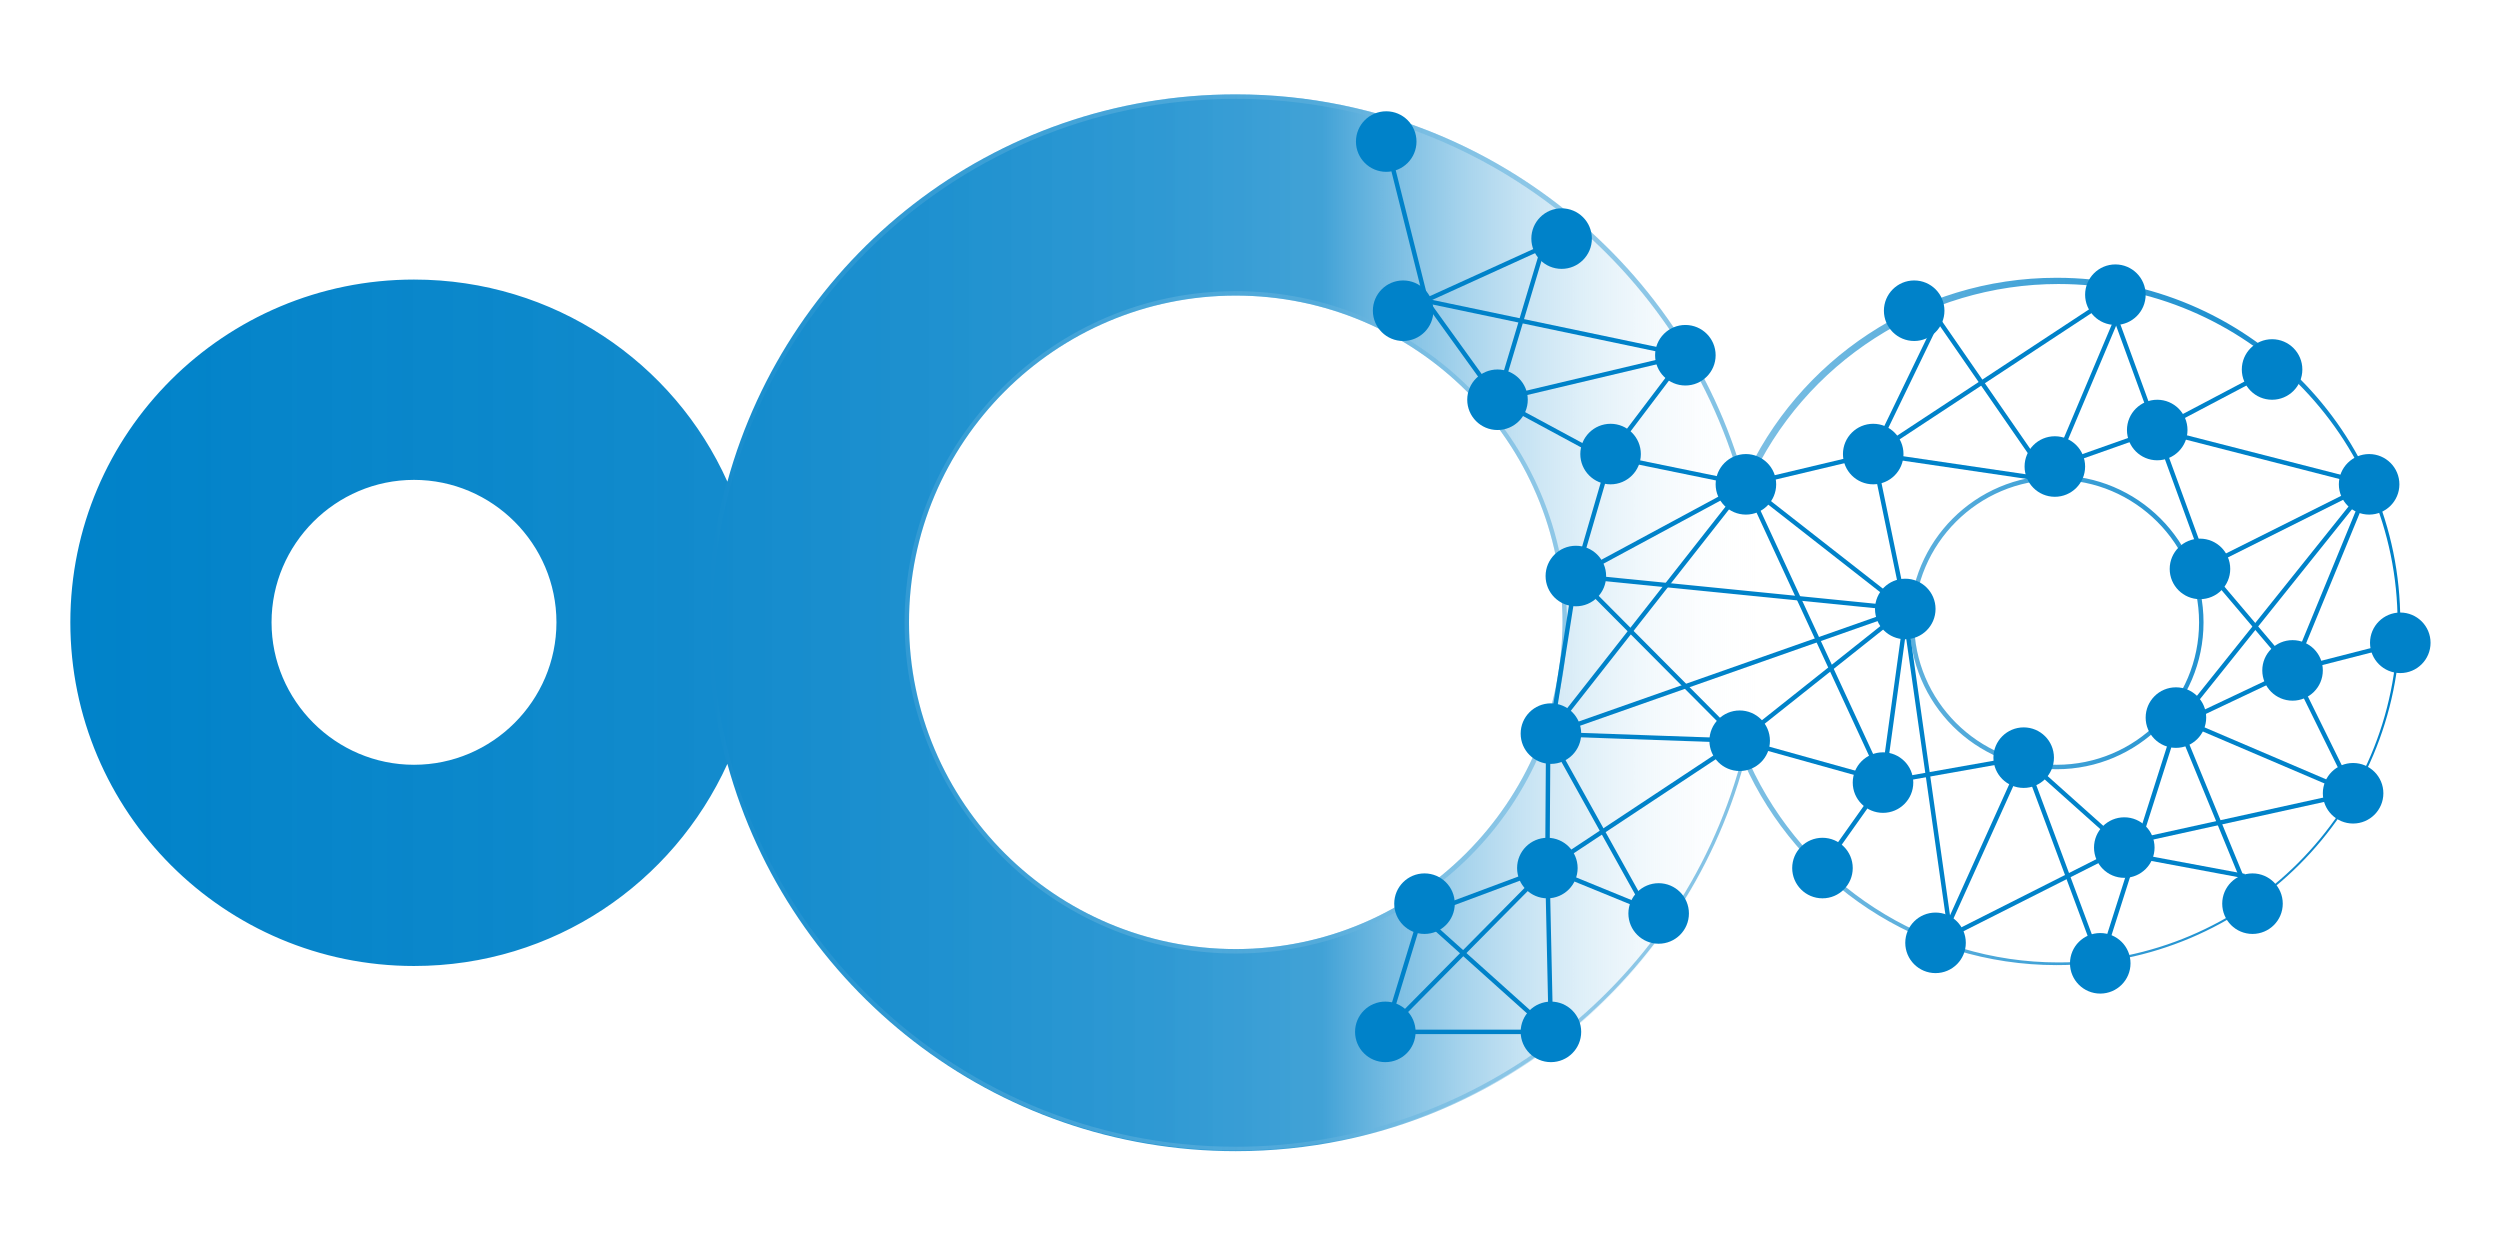<?xml version="1.0" encoding="UTF-8"?>
<!-- Generator: Adobe Illustrator 26.5.0, SVG Export Plug-In . SVG Version: 6.00 Build 0)  -->
<svg xmlns:sodipodi="http://sodipodi.sourceforge.net/DTD/sodipodi-0.dtd" xmlns:rdf="http://www.w3.org/1999/02/22-rdf-syntax-ns#" xmlns:inkscape="http://www.inkscape.org/namespaces/inkscape" xmlns:dc="http://purl.org/dc/elements/1.1/" xmlns:svg="http://www.w3.org/2000/svg" xmlns:cc="http://creativecommons.org/ns#" xmlns="http://www.w3.org/2000/svg" xmlns:xlink="http://www.w3.org/1999/xlink" version="1.1" id="Layer_1" inkscape:export-filename="nextcloud-hub-logo.png" x="0px" y="0px" viewBox="0 0 280.8 139.8" style="enable-background:new 0 0 280.8 139.8;" xml:space="preserve">
<style type="text/css">
	.st0{display:none;fill-rule:evenodd;clip-rule:evenodd;fill:url(#rect1050_00000175310089680099475700000002361814527236076724_);}
	.st1{display:none;fill-rule:evenodd;clip-rule:evenodd;fill:url(#rect1050_00000039127824781633214470000010405459102721910667_);}
	.st2{display:none;fill-rule:evenodd;clip-rule:evenodd;fill:url(#rect1050_00000013907340762888489520000004165053117865906872_);}
	.st3{fill:url(#SVGID_1_);}
	.st4{fill:url(#SVGID_00000135650329787417136240000002657377742890344086_);}
	.st5{fill:#0082C9;}
	.st6{fill:none;stroke:#0082C9;stroke-width:0.5;stroke-miterlimit:10;}
</style>
<linearGradient id="rect1050_00000106830067738070891260000004312721352673111175_" gradientUnits="userSpaceOnUse" x1="-737.418" y1="3207.605" x2="-360.767" y2="2778.845" gradientTransform="matrix(0.8 0 0 0.8 -527.706 -2316.712)">
	<stop offset="0" style="stop-color:#0082C9"></stop>
	<stop offset="1" style="stop-color:#1CAFFF"></stop>
</linearGradient>
<rect id="rect1050" x="-1147.5" y="-83.3" inkscape:export-filename="Nextcloud Hub logo variants.png" inkscape:export-xdpi="300" inkscape:export-ydpi="300" style="display:none;fill-rule:evenodd;clip-rule:evenodd;fill:url(#rect1050_00000106830067738070891260000004312721352673111175_);" width="343" height="343">
</rect>
<linearGradient id="rect1050_00000001623682075234878070000000518079220047362469_" gradientUnits="userSpaceOnUse" x1="199.698" y1="3206.24" x2="576.349" y2="2777.48" gradientTransform="matrix(0.8 0 0 0.8 -527.706 -2316.712)">
	<stop offset="0" style="stop-color:#0082C9"></stop>
	<stop offset="1" style="stop-color:#1CAFFF"></stop>
</linearGradient>
<rect id="rect1050_00000106144059407210229400000017889798537275621565_" x="-397.8" y="-84.4" inkscape:export-filename="Nextcloud Hub logo variants.png" inkscape:export-xdpi="300" inkscape:export-ydpi="300" style="display:none;fill-rule:evenodd;clip-rule:evenodd;fill:url(#rect1050_00000001623682075234878070000000518079220047362469_);" width="343" height="343">
</rect>
<linearGradient id="rect1050_00000047740042955438487850000016809207108345370261_" gradientUnits="userSpaceOnUse" x1="683.753" y1="3193.742" x2="1000.742" y2="2832.898" gradientTransform="matrix(0.8 0 0 0.8 -527.706 -2316.712)">
	<stop offset="0" style="stop-color:#0082C9"></stop>
	<stop offset="1" style="stop-color:#1CAFFF"></stop>
</linearGradient>
<rect id="rect1050_00000008113943227272569180000014160324450217578118_" x="-33" y="-17.8" inkscape:export-filename="Nextcloud Hub logo variants.png" inkscape:export-xdpi="300" inkscape:export-ydpi="300" style="display:none;fill-rule:evenodd;clip-rule:evenodd;fill:url(#rect1050_00000047740042955438487850000016809207108345370261_);" width="343" height="240.9">
</rect>

<g>
	
		<linearGradient id="SVGID_1_" gradientUnits="userSpaceOnUse" x1="7.859" y1="136.693" x2="198.059" y2="136.693" gradientTransform="matrix(1 0 0 -1 0 206.614)">
		<stop offset="0" style="stop-color:#0082C9"></stop>
		<stop offset="0.352" style="stop-color:#0283C9;stop-opacity:0.942"></stop>
		<stop offset="0.517" style="stop-color:#0A87CB;stop-opacity:0.914"></stop>
		<stop offset="0.642" style="stop-color:#168DCE;stop-opacity:0.894"></stop>
		<stop offset="0.74" style="stop-color:#2795D1;stop-opacity:0.877"></stop>
		<stop offset="0.832" style="stop-color:#71B9E1;stop-opacity:0.567"></stop>
		<stop offset="1" style="stop-color:#FFFFFF;stop-opacity:0"></stop>
	</linearGradient>
	<path class="st3" d="M138.8,10.6c-27.3,0-50.2,18.4-57.1,43.5c-6-13.4-19.5-22.7-35.2-22.7c-21.3,0-38.6,17.2-38.6,38.5   s17.3,38.6,38.6,38.6c15.7,0,29.1-9.3,35.2-22.7c6.9,25.1,29.9,43.5,57.1,43.5c32.7,0,59.3-26.5,59.3-59.3S171.5,10.6,138.8,10.6z    M46.5,85.9c-8.8,0-16-7.2-16-16s7.2-16,16-16s16,7.2,16,16S55.3,85.9,46.5,85.9z M138.8,106.6c-20.2,0-36.7-16.4-36.7-36.7   c0-20.2,16.4-36.7,36.7-36.7c20.2,0,36.7,16.4,36.7,36.7C175.4,90.1,159,106.6,138.8,106.6z"></path>
	<g>
		
			<linearGradient id="SVGID_00000036947468363361099260000012984935526582493867_" gradientUnits="userSpaceOnUse" x1="79.459" y1="136.743" x2="269.559" y2="136.743" gradientTransform="matrix(1 0 0 -1 0 206.614)">
			<stop offset="0" style="stop-color:#FFFFFF;stop-opacity:0"></stop>
			<stop offset="8.042932e-02" style="stop-color:#DBEDF7;stop-opacity:8.042932e-02"></stop>
			<stop offset="0.221" style="stop-color:#A2D1EB;stop-opacity:0.221"></stop>
			<stop offset="0.362" style="stop-color:#70B9E1;stop-opacity:0.362"></stop>
			<stop offset="0.5" style="stop-color:#48A5D8;stop-opacity:0.5"></stop>
			<stop offset="0.635" style="stop-color:#2896D2;stop-opacity:0.635"></stop>
			<stop offset="0.765" style="stop-color:#128BCD;stop-opacity:0.765"></stop>
			<stop offset="0.889" style="stop-color:#0584CA;stop-opacity:0.889"></stop>
			<stop offset="1" style="stop-color:#0082C9"></stop>
		</linearGradient>
		<path style="fill:url(#SVGID_00000036947468363361099260000012984935526582493867_);" d="M138.8,11.1c26.3,0,49.6,17.7,56.7,43.1    l0.4,1.3l0.6-1.2c6.1-13.6,19.8-22.4,34.7-22.4c21,0,38.1,17.1,38.1,38.1s-17.1,38.1-38.1,38.1c-14.9,0-28.5-8.8-34.7-22.4    l-0.6-1.3l-0.4,1.3c-7,25.4-30.3,43.1-56.7,43.1C106.4,128.8,80,102.4,80,70S106.3,11.1,138.8,11.1 M138.8,107.1    c20.5,0,37.2-16.7,37.2-37.2s-16.7-37.2-37.2-37.2s-37.2,16.7-37.2,37.2S118.3,107.1,138.8,107.1 M231,86.4    c9.1,0,16.5-7.4,16.5-16.5s-7.4-16.5-16.5-16.5s-16.5,7.4-16.5,16.5S221.9,86.4,231,86.4 M138.8,10.6c-32.7,0-59.3,26.5-59.3,59.3    s26.5,59.3,59.3,59.3c27.3,0,50.2-18.4,57.1-43.5c6,13.4,19.5,22.7,35.1,22.7c21.3,0,38.6-17.3,38.6-38.6S252.3,31.2,231,31.2    c-15.6,0-29.1,9.3-35.1,22.7l0,0C189,29,166,10.6,138.8,10.6L138.8,10.6z M138.8,106.6c-20.2,0-36.7-16.4-36.7-36.7    c0-20.2,16.4-36.7,36.7-36.7c20.2,0,36.7,16.4,36.7,36.7C175.4,90.1,159,106.6,138.8,106.6L138.8,106.6z M231,85.9    c-8.8,0-16-7.2-16-16s7.2-16,16-16c8.8,0,16,7.2,16,16S239.9,85.9,231,85.9L231,85.9z"></path>
	</g>
	<g>
		<circle class="st5" cx="155.7" cy="15.9" r="3.4"></circle>
		<circle class="st5" cx="157.6" cy="34.9" r="3.4"></circle>
		<circle class="st5" cx="175.4" cy="26.8" r="3.4"></circle>
		<circle class="st5" cx="168.2" cy="44.9" r="3.4"></circle>
		<circle class="st5" cx="180.9" cy="51" r="3.4"></circle>
		<circle class="st5" cx="189.3" cy="39.9" r="3.4"></circle>
		<circle class="st5" cx="177" cy="64.7" r="3.4"></circle>
		<circle class="st5" cx="196.1" cy="54.4" r="3.4"></circle>
		<circle class="st5" cx="210.4" cy="51" r="3.4"></circle>
		<circle class="st5" cx="215" cy="34.9" r="3.4"></circle>
		<circle class="st5" cx="230.8" cy="52.4" r="3.4"></circle>
		<circle class="st5" cx="237.6" cy="33.1" r="3.4"></circle>
		<circle class="st5" cx="238.6" cy="95.2" r="3.4"></circle>
		<circle class="st5" cx="257.5" cy="75.3" r="3.4"></circle>
		<circle class="st5" cx="242.3" cy="48.3" r="3.4"></circle>
		<circle class="st5" cx="211.5" cy="87.9" r="3.4"></circle>
		<circle class="st5" cx="217.4" cy="105.9" r="3.4"></circle>
		<circle class="st5" cx="227.3" cy="85.1" r="3.4"></circle>
		<circle class="st5" cx="204.7" cy="97.5" r="3.4"></circle>
		<circle class="st5" cx="244.4" cy="80.6" r="3.4"></circle>
		<circle class="st5" cx="247.1" cy="63.9" r="3.4"></circle>
		<circle class="st5" cx="266.1" cy="54.4" r="3.4"></circle>
		<circle class="st5" cx="255.2" cy="41.5" r="3.4"></circle>
		<circle class="st5" cx="264.3" cy="89.1" r="3.4"></circle>
		<circle class="st5" cx="269.6" cy="72.2" r="3.4"></circle>
		<circle class="st5" cx="235.9" cy="108.2" r="3.4"></circle>
		<circle class="st5" cx="253" cy="101.5" r="3.4"></circle>
		<circle class="st5" cx="214" cy="68.4" r="3.4"></circle>
		<circle class="st5" cx="195.4" cy="83.2" r="3.4"></circle>
		<circle class="st5" cx="174.2" cy="82.4" r="3.4"></circle>
		<circle class="st5" cx="173.8" cy="97.5" r="3.4"></circle>
		<circle class="st5" cx="186.3" cy="102.6" r="3.4"></circle>
		<circle class="st5" cx="174.2" cy="115.9" r="3.4"></circle>
		<circle class="st5" cx="155.6" cy="115.9" r="3.4"></circle>
		<circle class="st5" cx="160" cy="101.5" r="3.4"></circle>
		<line class="st6" x1="196.1" y1="54.4" x2="210.4" y2="51"></line>
		<line class="st6" x1="217.7" y1="35.9" x2="230" y2="53.7"></line>
		<line class="st6" x1="247.1" y1="63.9" x2="266.1" y2="54.4"></line>
		<line class="st6" x1="237.7" y1="35.9" x2="248" y2="64.1"></line>
		<line class="st6" x1="244.4" y1="80.6" x2="264.3" y2="89.1"></line>
		<line class="st6" x1="244.4" y1="81.5" x2="266.1" y2="54.4"></line>
		<line class="st6" x1="238.7" y1="95.9" x2="252.1" y2="98.4"></line>
		<line class="st6" x1="235.9" y1="108.2" x2="244.4" y2="81.5"></line>
		<line class="st6" x1="218.9" y1="103.7" x2="213.9" y2="68.5"></line>
		<line class="st6" x1="195.4" y1="83.2" x2="177" y2="64.7"></line>
		<line class="st6" x1="204.7" y1="97.5" x2="211.5" y2="87.9"></line>
		<line class="st6" x1="177" y1="64.7" x2="174.2" y2="82.4"></line>
		<line class="st6" x1="179.5" y1="51" x2="168.2" y2="44.9"></line>
		<line class="st6" x1="160.2" y1="33.8" x2="189.3" y2="39.9"></line>
		<line class="st6" x1="160.2" y1="33.8" x2="155.7" y2="15.9"></line>
		<line class="st6" x1="175.4" y1="26.8" x2="157.6" y2="34.9"></line>
		<line class="st6" x1="168.2" y1="44.9" x2="174.2" y2="24.9"></line>
		<line class="st6" x1="180.9" y1="51" x2="189.3" y2="39.9"></line>
		<line class="st6" x1="159.6" y1="102.8" x2="173.8" y2="97.5"></line>
		<line class="st6" x1="174.2" y1="115.9" x2="159.6" y2="102.8"></line>
		<line class="st6" x1="195.4" y1="83.2" x2="172.8" y2="82.4"></line>
		<line class="st6" x1="218.9" y1="103.7" x2="227.3" y2="85.1"></line>
		<path class="st6" d="M227.3,85.1"></path>
		<path class="st6" d="M202.6,95.9"></path>
		<line class="st6" x1="210.4" y1="51" x2="217.7" y2="35.9"></line>
		<line class="st6" x1="230.1" y1="53.9" x2="237.7" y2="35.9"></line>
		<line class="st6" x1="217.4" y1="105.9" x2="238.6" y2="95.2"></line>
		<path class="st6" d="M218.9,103.7"></path>
		<path class="st6" d="M202.6,95.9"></path>
		<line class="st6" x1="210.4" y1="51" x2="230.1" y2="53.9"></line>
		<line class="st6" x1="173.8" y1="97.5" x2="195.4" y2="83.2"></line>
		<line class="st6" x1="173.9" y1="82.4" x2="173.8" y2="97.5"></line>
		<line class="st6" x1="174.2" y1="115.9" x2="173.8" y2="97.5"></line>
		<line class="st6" x1="180.9" y1="51.3" x2="177" y2="64.7"></line>
		<line class="st6" x1="177" y1="64.7" x2="196.1" y2="54.4"></line>
		<line class="st6" x1="174.2" y1="82.4" x2="214" y2="68.4"></line>
		<line class="st6" x1="242.3" y1="48.3" x2="255.2" y2="41.5"></line>
		<line class="st6" x1="257.5" y1="75.3" x2="248" y2="64.1"></line>
		<line class="st6" x1="244.4" y1="81.5" x2="257.5" y2="75.3"></line>
		<line class="st6" x1="173.9" y1="82.4" x2="184.8" y2="102"></line>
		<line class="st6" x1="173.8" y1="97.5" x2="184.8" y2="102"></line>
		<line class="st6" x1="174.1" y1="82.4" x2="196.1" y2="54.4"></line>
		<line class="st6" x1="179.5" y1="51" x2="196.1" y2="54.4"></line>
		<line class="st6" x1="160.2" y1="33.8" x2="168.2" y2="44.9"></line>
		<line class="st6" x1="189.3" y1="39.9" x2="168.2" y2="44.9"></line>
		<line class="st6" x1="155.6" y1="115.9" x2="174.2" y2="115.9"></line>
		<line class="st6" x1="159.6" y1="102.8" x2="155.6" y2="115.9"></line>
		<line class="st6" x1="173.8" y1="97.5" x2="155.6" y2="115.9"></line>
		<line class="st6" x1="177" y1="64.7" x2="214" y2="68.4"></line>
		<line class="st6" x1="195.4" y1="83.2" x2="213.9" y2="68.5"></line>
		<line class="st6" x1="210.4" y1="51" x2="214" y2="68.4"></line>
		<line class="st6" x1="196.1" y1="54.4" x2="214" y2="68.4"></line>
		<line class="st6" x1="238.6" y1="95.2" x2="227.3" y2="85.1"></line>
		<line class="st6" x1="211.5" y1="87.9" x2="227.3" y2="85.1"></line>
		<line class="st6" x1="214.2" y1="68.3" x2="211.5" y2="87.9"></line>
		<line class="st6" x1="195.4" y1="83.2" x2="211.9" y2="87.8"></line>
		<line class="st6" x1="196.1" y1="54.4" x2="211.6" y2="87.9"></line>
		<path class="st6" d="M238.7,94.9"></path>
		<path class="st6" d="M211.5,88"></path>
		<line class="st6" x1="227.3" y1="85.1" x2="235.9" y2="108.2"></line>
		<line class="st6" x1="244.4" y1="80.6" x2="253" y2="101.5"></line>
		<line class="st6" x1="257.5" y1="75.3" x2="266.1" y2="54.4"></line>
		<line class="st6" x1="269.6" y1="72.2" x2="257.5" y2="75.3"></line>
		<line class="st6" x1="264.3" y1="89.1" x2="257.5" y2="75.3"></line>
		<line class="st6" x1="238.4" y1="94.8" x2="264.3" y2="89.1"></line>
		<line class="st6" x1="242.3" y1="48.3" x2="266.1" y2="54.4"></line>
		<line class="st6" x1="210.4" y1="51" x2="237.6" y2="33.1"></line>
		<line class="st6" x1="230.7" y1="52.4" x2="242.3" y2="48.3"></line>
	</g>
</g>
</svg>
